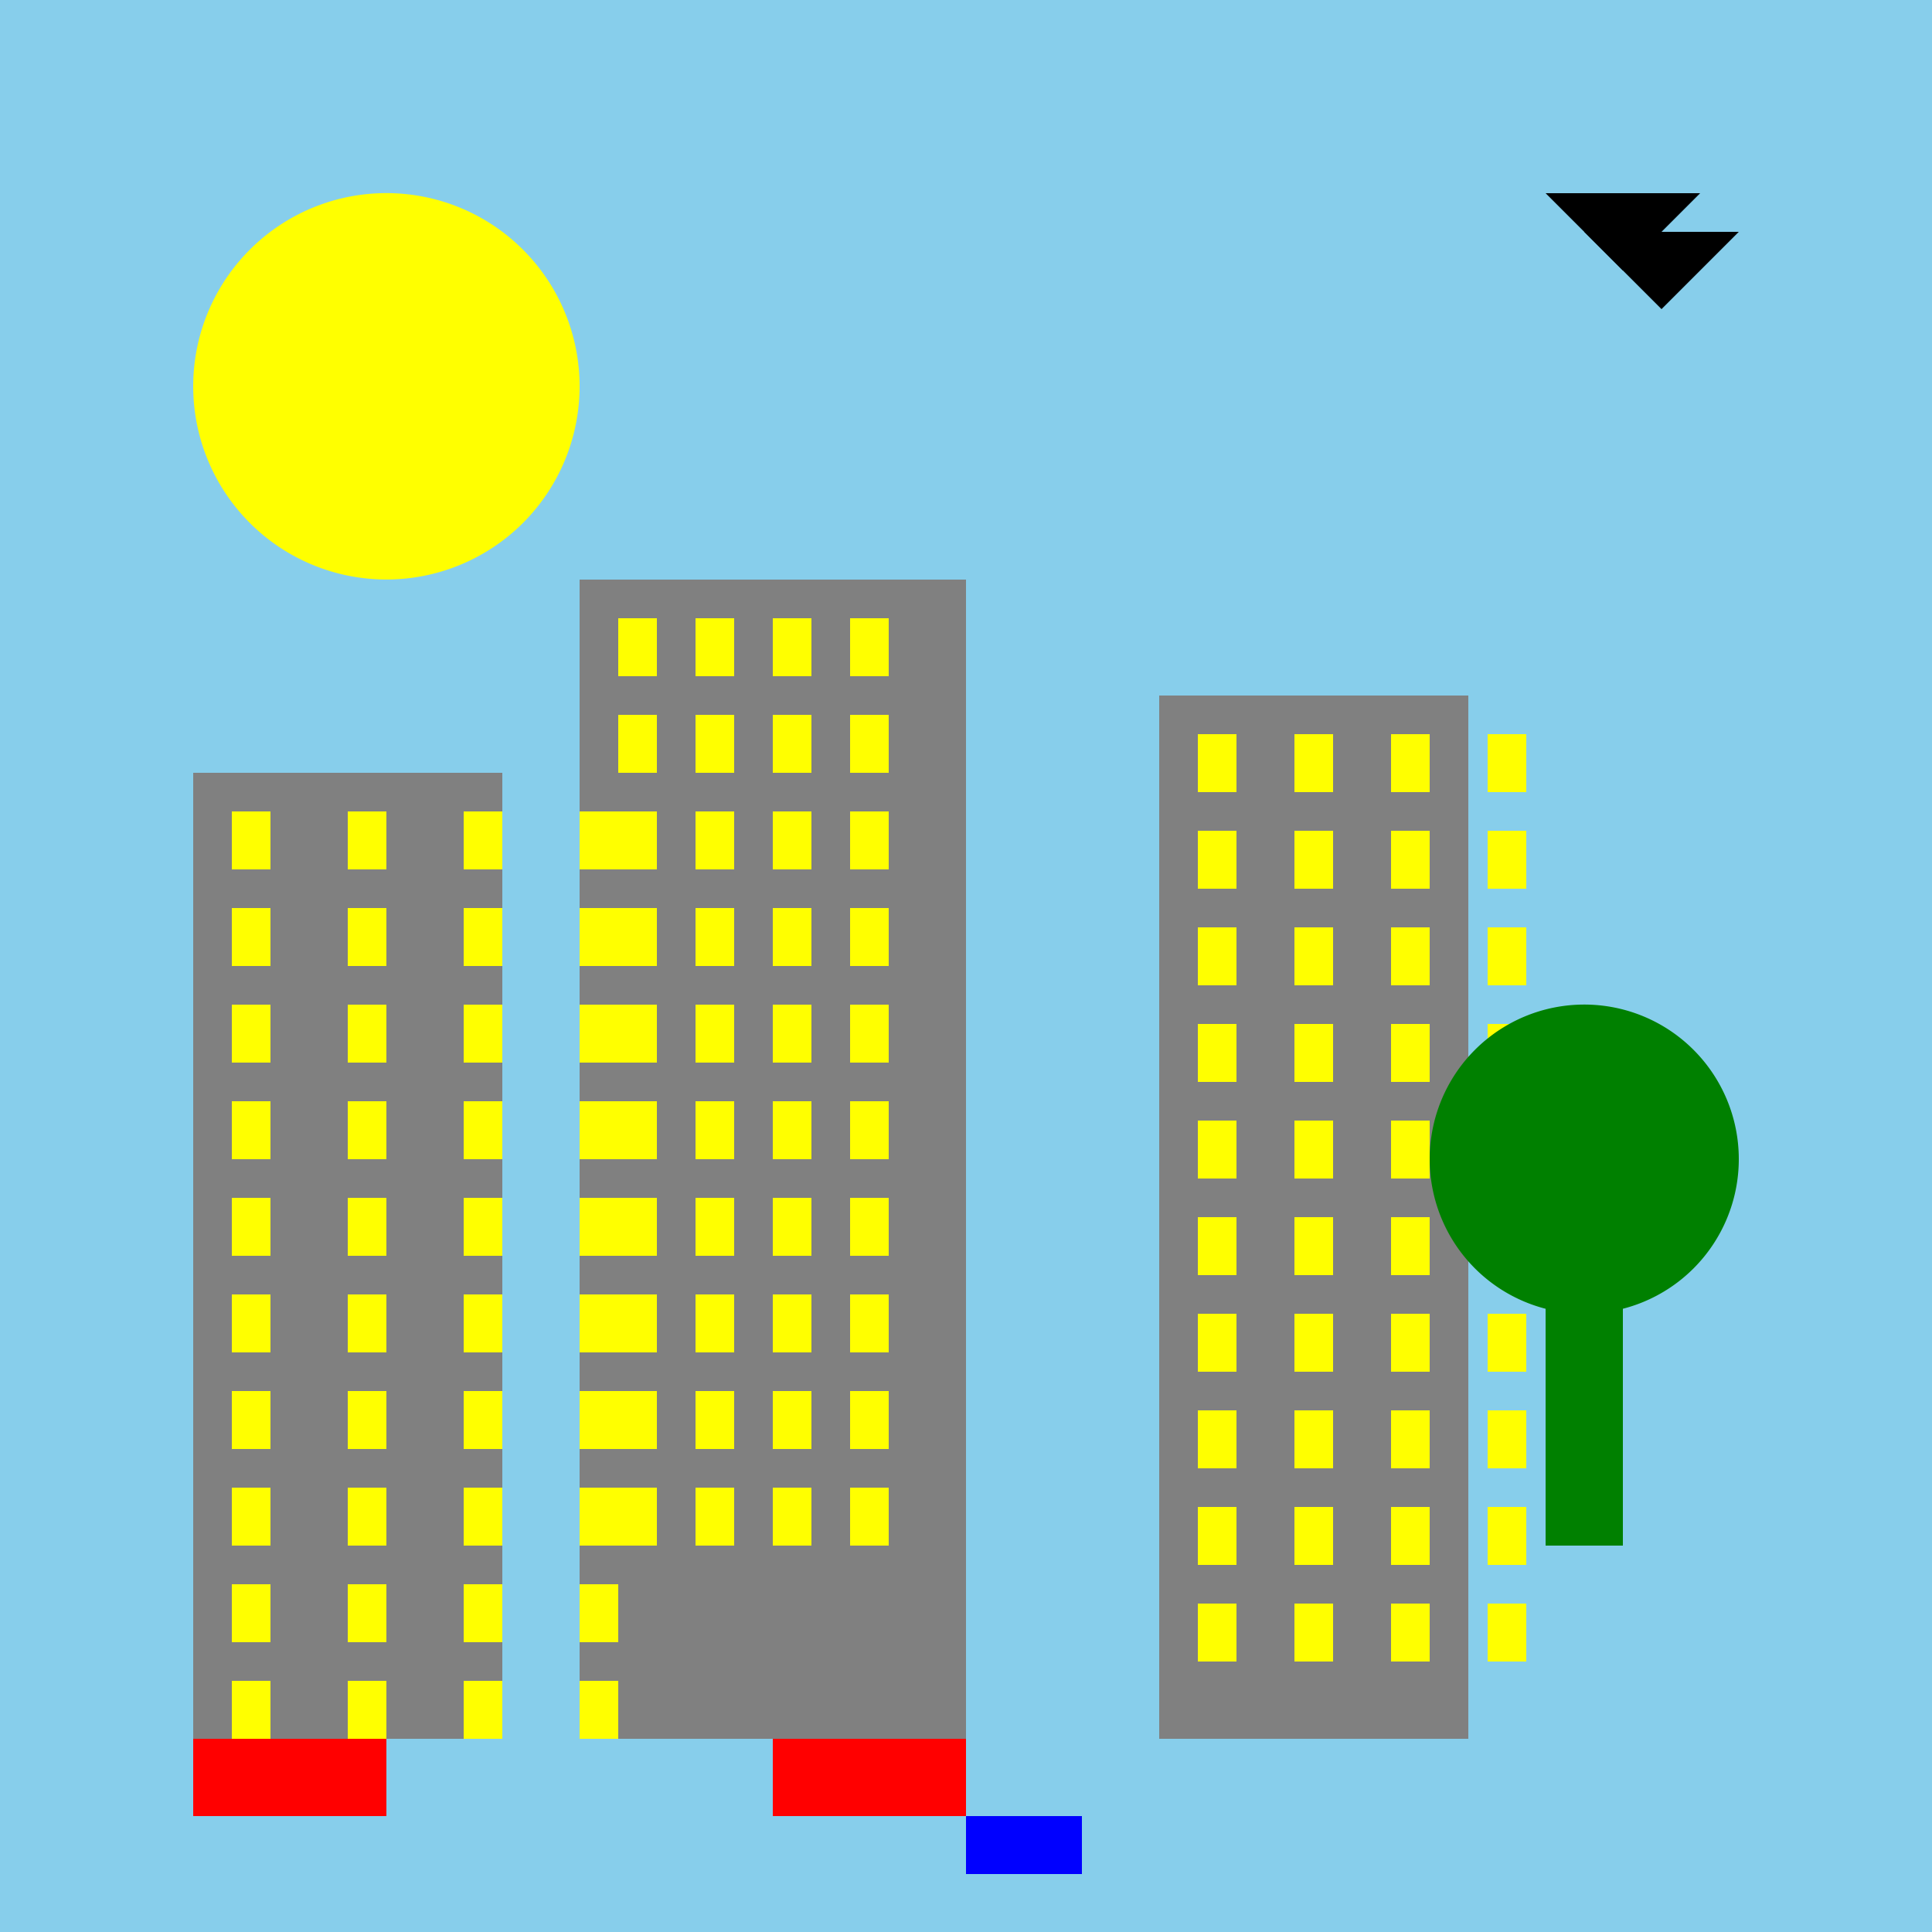<!--

Generated by DrawGPT.
Free, open source, AI generated images in SVG, PNG, and HTML Canvas format.
https://drawgpt.ai

Created: 2024-02-03T10:52:02.938Z
Link: https://drawgpt.ai/prompt/160170/

-->
<svg xmlns="http://www.w3.org/2000/svg" xmlns:xlink="http://www.w3.org/1999/xlink" width="500" height="500"><defs/><g><rect fill="#87CEEB" stroke="none" x="0" y="0" width="512" height="512"/><path fill="yellow" stroke="none" paint-order="stroke fill markers" d=" M 150 100 A 50 50 0 1 1 150 99.95"/><rect fill="gray" stroke="none" x="50" y="200" width="80" height="250"/><rect fill="gray" stroke="none" x="150" y="150" width="100" height="300"/><rect fill="gray" stroke="none" x="300" y="180" width="80" height="270"/><rect fill="yellow" stroke="none" x="60" y="210" width="10" height="15"/><rect fill="yellow" stroke="none" x="160" y="160" width="10" height="15"/><rect fill="yellow" stroke="none" x="310" y="190" width="10" height="15"/><rect fill="yellow" stroke="none" x="60" y="235" width="10" height="15"/><rect fill="yellow" stroke="none" x="160" y="185" width="10" height="15"/><rect fill="yellow" stroke="none" x="310" y="215" width="10" height="15"/><rect fill="yellow" stroke="none" x="60" y="260" width="10" height="15"/><rect fill="yellow" stroke="none" x="160" y="210" width="10" height="15"/><rect fill="yellow" stroke="none" x="310" y="240" width="10" height="15"/><rect fill="yellow" stroke="none" x="60" y="285" width="10" height="15"/><rect fill="yellow" stroke="none" x="160" y="235" width="10" height="15"/><rect fill="yellow" stroke="none" x="310" y="265" width="10" height="15"/><rect fill="yellow" stroke="none" x="60" y="310" width="10" height="15"/><rect fill="yellow" stroke="none" x="160" y="260" width="10" height="15"/><rect fill="yellow" stroke="none" x="310" y="290" width="10" height="15"/><rect fill="yellow" stroke="none" x="60" y="335" width="10" height="15"/><rect fill="yellow" stroke="none" x="160" y="285" width="10" height="15"/><rect fill="yellow" stroke="none" x="310" y="315" width="10" height="15"/><rect fill="yellow" stroke="none" x="60" y="360" width="10" height="15"/><rect fill="yellow" stroke="none" x="160" y="310" width="10" height="15"/><rect fill="yellow" stroke="none" x="310" y="340" width="10" height="15"/><rect fill="yellow" stroke="none" x="60" y="385" width="10" height="15"/><rect fill="yellow" stroke="none" x="160" y="335" width="10" height="15"/><rect fill="yellow" stroke="none" x="310" y="365" width="10" height="15"/><rect fill="yellow" stroke="none" x="60" y="410" width="10" height="15"/><rect fill="yellow" stroke="none" x="160" y="360" width="10" height="15"/><rect fill="yellow" stroke="none" x="310" y="390" width="10" height="15"/><rect fill="yellow" stroke="none" x="60" y="435" width="10" height="15"/><rect fill="yellow" stroke="none" x="160" y="385" width="10" height="15"/><rect fill="yellow" stroke="none" x="310" y="415" width="10" height="15"/><rect fill="yellow" stroke="none" x="90" y="210" width="10" height="15"/><rect fill="yellow" stroke="none" x="180" y="160" width="10" height="15"/><rect fill="yellow" stroke="none" x="335" y="190" width="10" height="15"/><rect fill="yellow" stroke="none" x="90" y="235" width="10" height="15"/><rect fill="yellow" stroke="none" x="180" y="185" width="10" height="15"/><rect fill="yellow" stroke="none" x="335" y="215" width="10" height="15"/><rect fill="yellow" stroke="none" x="90" y="260" width="10" height="15"/><rect fill="yellow" stroke="none" x="180" y="210" width="10" height="15"/><rect fill="yellow" stroke="none" x="335" y="240" width="10" height="15"/><rect fill="yellow" stroke="none" x="90" y="285" width="10" height="15"/><rect fill="yellow" stroke="none" x="180" y="235" width="10" height="15"/><rect fill="yellow" stroke="none" x="335" y="265" width="10" height="15"/><rect fill="yellow" stroke="none" x="90" y="310" width="10" height="15"/><rect fill="yellow" stroke="none" x="180" y="260" width="10" height="15"/><rect fill="yellow" stroke="none" x="335" y="290" width="10" height="15"/><rect fill="yellow" stroke="none" x="90" y="335" width="10" height="15"/><rect fill="yellow" stroke="none" x="180" y="285" width="10" height="15"/><rect fill="yellow" stroke="none" x="335" y="315" width="10" height="15"/><rect fill="yellow" stroke="none" x="90" y="360" width="10" height="15"/><rect fill="yellow" stroke="none" x="180" y="310" width="10" height="15"/><rect fill="yellow" stroke="none" x="335" y="340" width="10" height="15"/><rect fill="yellow" stroke="none" x="90" y="385" width="10" height="15"/><rect fill="yellow" stroke="none" x="180" y="335" width="10" height="15"/><rect fill="yellow" stroke="none" x="335" y="365" width="10" height="15"/><rect fill="yellow" stroke="none" x="90" y="410" width="10" height="15"/><rect fill="yellow" stroke="none" x="180" y="360" width="10" height="15"/><rect fill="yellow" stroke="none" x="335" y="390" width="10" height="15"/><rect fill="yellow" stroke="none" x="90" y="435" width="10" height="15"/><rect fill="yellow" stroke="none" x="180" y="385" width="10" height="15"/><rect fill="yellow" stroke="none" x="335" y="415" width="10" height="15"/><rect fill="yellow" stroke="none" x="120" y="210" width="10" height="15"/><rect fill="yellow" stroke="none" x="200" y="160" width="10" height="15"/><rect fill="yellow" stroke="none" x="360" y="190" width="10" height="15"/><rect fill="yellow" stroke="none" x="120" y="235" width="10" height="15"/><rect fill="yellow" stroke="none" x="200" y="185" width="10" height="15"/><rect fill="yellow" stroke="none" x="360" y="215" width="10" height="15"/><rect fill="yellow" stroke="none" x="120" y="260" width="10" height="15"/><rect fill="yellow" stroke="none" x="200" y="210" width="10" height="15"/><rect fill="yellow" stroke="none" x="360" y="240" width="10" height="15"/><rect fill="yellow" stroke="none" x="120" y="285" width="10" height="15"/><rect fill="yellow" stroke="none" x="200" y="235" width="10" height="15"/><rect fill="yellow" stroke="none" x="360" y="265" width="10" height="15"/><rect fill="yellow" stroke="none" x="120" y="310" width="10" height="15"/><rect fill="yellow" stroke="none" x="200" y="260" width="10" height="15"/><rect fill="yellow" stroke="none" x="360" y="290" width="10" height="15"/><rect fill="yellow" stroke="none" x="120" y="335" width="10" height="15"/><rect fill="yellow" stroke="none" x="200" y="285" width="10" height="15"/><rect fill="yellow" stroke="none" x="360" y="315" width="10" height="15"/><rect fill="yellow" stroke="none" x="120" y="360" width="10" height="15"/><rect fill="yellow" stroke="none" x="200" y="310" width="10" height="15"/><rect fill="yellow" stroke="none" x="360" y="340" width="10" height="15"/><rect fill="yellow" stroke="none" x="120" y="385" width="10" height="15"/><rect fill="yellow" stroke="none" x="200" y="335" width="10" height="15"/><rect fill="yellow" stroke="none" x="360" y="365" width="10" height="15"/><rect fill="yellow" stroke="none" x="120" y="410" width="10" height="15"/><rect fill="yellow" stroke="none" x="200" y="360" width="10" height="15"/><rect fill="yellow" stroke="none" x="360" y="390" width="10" height="15"/><rect fill="yellow" stroke="none" x="120" y="435" width="10" height="15"/><rect fill="yellow" stroke="none" x="200" y="385" width="10" height="15"/><rect fill="yellow" stroke="none" x="360" y="415" width="10" height="15"/><rect fill="yellow" stroke="none" x="150" y="210" width="10" height="15"/><rect fill="yellow" stroke="none" x="220" y="160" width="10" height="15"/><rect fill="yellow" stroke="none" x="385" y="190" width="10" height="15"/><rect fill="yellow" stroke="none" x="150" y="235" width="10" height="15"/><rect fill="yellow" stroke="none" x="220" y="185" width="10" height="15"/><rect fill="yellow" stroke="none" x="385" y="215" width="10" height="15"/><rect fill="yellow" stroke="none" x="150" y="260" width="10" height="15"/><rect fill="yellow" stroke="none" x="220" y="210" width="10" height="15"/><rect fill="yellow" stroke="none" x="385" y="240" width="10" height="15"/><rect fill="yellow" stroke="none" x="150" y="285" width="10" height="15"/><rect fill="yellow" stroke="none" x="220" y="235" width="10" height="15"/><rect fill="yellow" stroke="none" x="385" y="265" width="10" height="15"/><rect fill="yellow" stroke="none" x="150" y="310" width="10" height="15"/><rect fill="yellow" stroke="none" x="220" y="260" width="10" height="15"/><rect fill="yellow" stroke="none" x="385" y="290" width="10" height="15"/><rect fill="yellow" stroke="none" x="150" y="335" width="10" height="15"/><rect fill="yellow" stroke="none" x="220" y="285" width="10" height="15"/><rect fill="yellow" stroke="none" x="385" y="315" width="10" height="15"/><rect fill="yellow" stroke="none" x="150" y="360" width="10" height="15"/><rect fill="yellow" stroke="none" x="220" y="310" width="10" height="15"/><rect fill="yellow" stroke="none" x="385" y="340" width="10" height="15"/><rect fill="yellow" stroke="none" x="150" y="385" width="10" height="15"/><rect fill="yellow" stroke="none" x="220" y="335" width="10" height="15"/><rect fill="yellow" stroke="none" x="385" y="365" width="10" height="15"/><rect fill="yellow" stroke="none" x="150" y="410" width="10" height="15"/><rect fill="yellow" stroke="none" x="220" y="360" width="10" height="15"/><rect fill="yellow" stroke="none" x="385" y="390" width="10" height="15"/><rect fill="yellow" stroke="none" x="150" y="435" width="10" height="15"/><rect fill="yellow" stroke="none" x="220" y="385" width="10" height="15"/><rect fill="yellow" stroke="none" x="385" y="415" width="10" height="15"/><rect fill="red" stroke="none" x="50" y="450" width="50" height="20"/><rect fill="red" stroke="none" x="200" y="450" width="50" height="20"/><rect fill="blue" stroke="none" x="250" y="470" width="30" height="15"/><rect fill="green" stroke="none" x="400" y="300" width="20" height="100"/><path fill="green" stroke="none" paint-order="stroke fill markers" d=" M 450 300 A 40 40 0 1 1 450 299.96"/><path fill="black" stroke="none" paint-order="stroke fill markers" d=" M 400 50 L 420 70 L 440 50"/><path fill="black" stroke="none" paint-order="stroke fill markers" d=" M 410 60 L 430 80 L 450 60"/></g></svg>